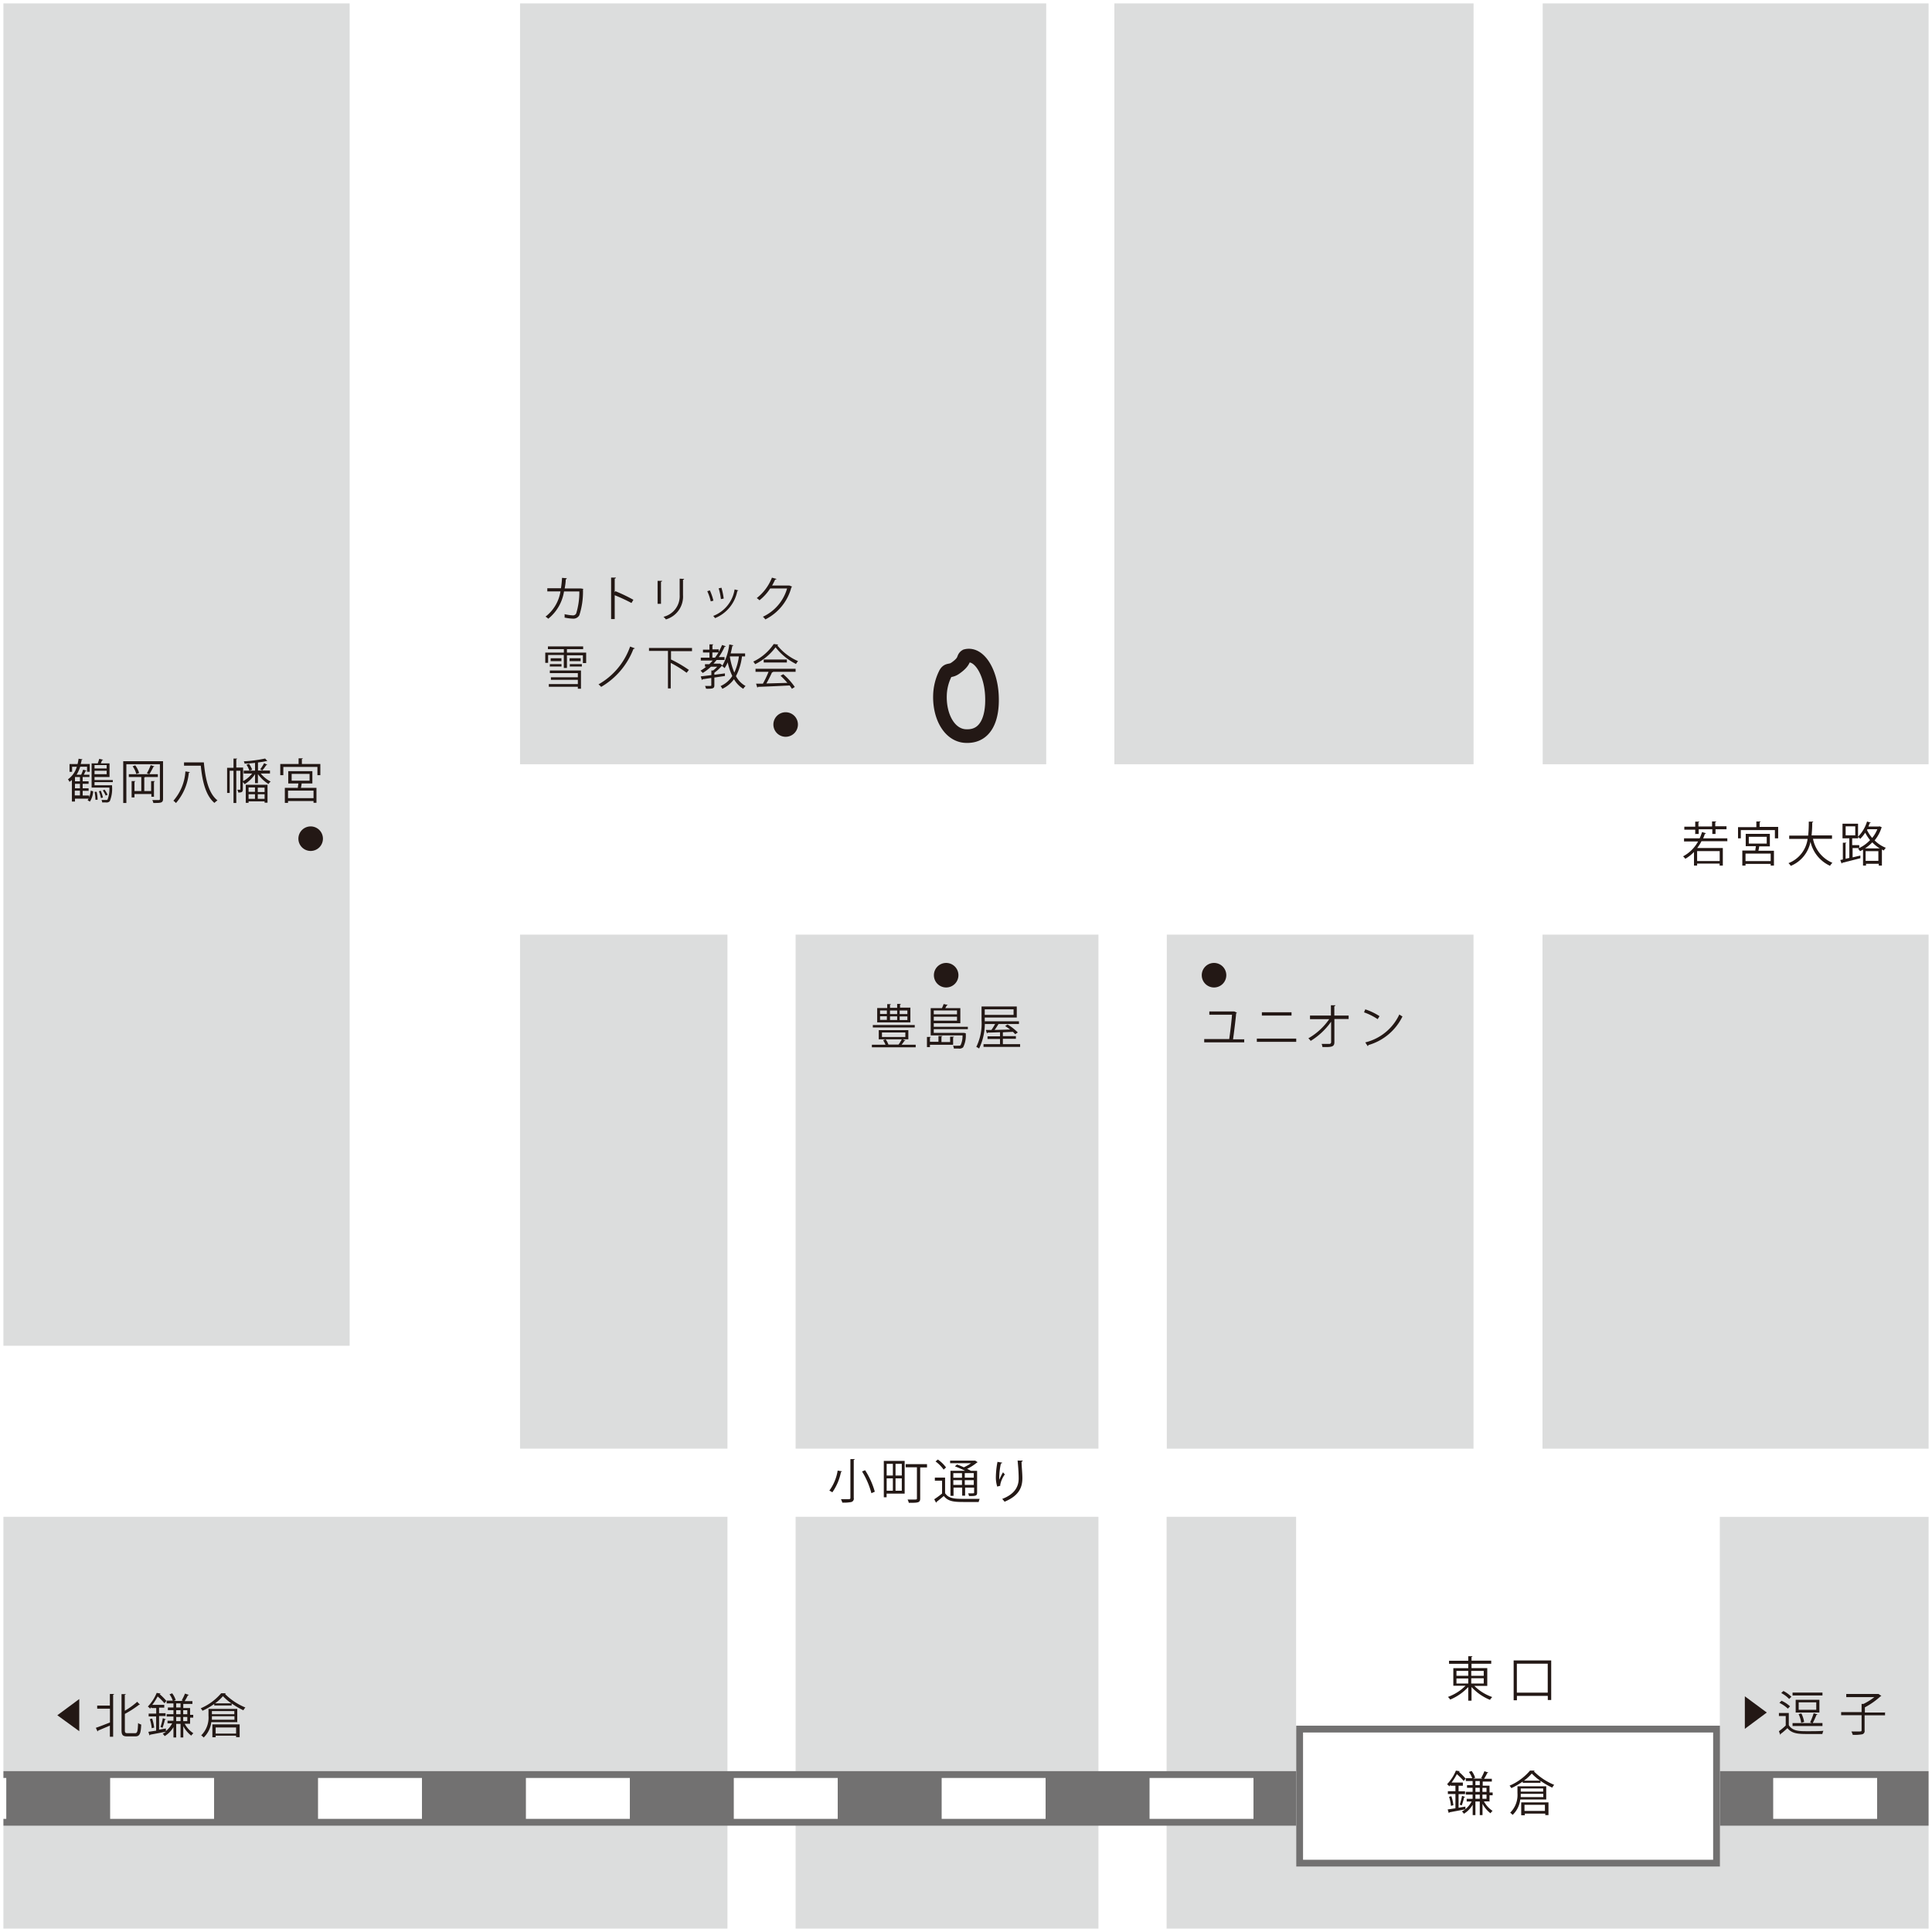<svg id="map_kamakura_jp" xmlns="http://www.w3.org/2000/svg" xmlns:xlink="http://www.w3.org/1999/xlink" viewBox="0 0 283.46 283.46"><defs><style>.cls-1,.cls-10,.cls-5,.cls-6,.cls-7{fill:none;stroke-miterlimit:10;}.cls-1,.cls-6,.cls-7{stroke:#fff;}.cls-2{fill:#dcdddd;}.cls-3{clip-path:url(#clip-path);}.cls-4{fill:#fff;}.cls-5{stroke:#727171;stroke-width:8px;}.cls-6,.cls-7{stroke-width:6px;}.cls-7{stroke-dasharray:15.25 15.25;}.cls-8{fill:#727171;}.cls-9{fill:#231815;}.cls-10{stroke:#231815;stroke-width:2px;}</style><clipPath id="clip-path"><rect class="cls-1" width="283.46" height="283.46"/></clipPath></defs><title>MAP書き出し</title><rect id="背景" class="cls-2" width="283.46" height="283.46"/><g id="道路"><g class="cls-3"><path class="cls-4" d="M370.73,137.13v-25H226.34V-7.38H216.2V112.13H163.5v-137h-10v137H76.3V-7.38h-25V197.45H-3.2v15.09H-9.5v10H106.73v84h10v-84h44.43v85h10v-85h19v31.24h62.17V222.55h47.48v-10h-73.5V137.13H370.73ZM76.3,212.55V137.13h30.43v75.41H76.3Zm40.43,0V137.13h44.43v75.41H116.73Zm99.46,0h-45V137.13h45v75.41Z"/><line class="cls-5" x1="-6.58" y1="263.86" x2="298.08" y2="263.86"/><line class="cls-6" x1="-6.58" y1="263.86" x2="0.92" y2="263.86"/><line class="cls-7" x1="16.16" y1="263.86" x2="282.96" y2="263.86"/><rect id="駅" class="cls-4" x="190.18" y="253.19" width="62.17" height="20.67"/><path id="駅-2" data-name="駅" class="cls-8" d="M251.35,254.19v18.67H191.18V254.19h60.17m1-1H190.18v20.67h62.17V253.19h0Z"/></g><rect class="cls-1" width="283.46" height="283.46"/></g><path class="cls-9" d="M138.82,141.28a1.8,1.8,0,1,1-1.8,1.8A1.8,1.8,0,0,1,138.82,141.28Z"/><path class="cls-9" d="M132.84,152.65a0.17,0.17,0,0,1-.15.06,6,6,0,0,1-.41.57h2.07v0.38h-6.43v-0.38h2a3.66,3.66,0,0,0-.35-0.66l0.36-.13h-1v-1.35h4.34v1.35h-0.84Zm1.37-2.26v0.36h-6.15v-0.36h6.15Zm-0.64-2.49V150h-4.87V147.9h1.47v-0.58l0.54,0a0.11,0.11,0,0,1-.13.09v0.46h1.05v-0.58l0.55,0a0.12,0.12,0,0,1-.13.09v0.46h1.53Zm-4.45.35v0.52h1v-0.52h-1Zm0,0.86v0.53h1v-0.53h-1Zm0.28,2.37v0.67h3.43v-0.67H129.4Zm2.43,1.78a5.5,5.5,0,0,0,.48-0.77h-2.37a3.09,3.09,0,0,1,.41.77h1.47Zm-0.2-5h-1.05v0.52h1.05v-0.52Zm0,0.86h-1.05v0.53h1.05v-0.53Zm1.5-.34v-0.52H132v0.52h1.09Zm0,0.88v-0.53H132v0.53h1.09Z"/><path class="cls-9" d="M139.84,153.29h-3.4v0.34H136v-1.49l0.57,0a0.12,0.12,0,0,1-.13.09v0.62h1.25V152l0.58,0a0.14,0.14,0,0,1-.14.1v0.79h1.27v-0.79l0.58,0a0.13,0.13,0,0,1-.14.09v1ZM142,151H137v0.54h4.43l0.27,0.06a1.2,1.2,0,0,1,0,.13,3.81,3.81,0,0,1-.39,1.93,0.83,0.83,0,0,1-.69.18l-0.67,0a1.14,1.14,0,0,0-.12-0.42,7.56,7.56,0,0,0,.84,0,0.37,0.37,0,0,0,.26-0.06,3.14,3.14,0,0,0,.29-1.45h-4.67v-4h1.65a5.63,5.63,0,0,0,.25-0.6l0.6,0.13a0.13,0.13,0,0,1-.14.07c-0.06.11-.14,0.26-0.22,0.4h2.21v2.22H137v0.52H142V151Zm-1.53-2.75H137v0.57h3.41v-0.57ZM137,149.75h3.41v-0.58H137v0.58Z"/><path class="cls-9" d="M144.48,149.31v0.36a8.5,8.5,0,0,1-.83,4.17,1.7,1.7,0,0,0-.41-0.24,7.83,7.83,0,0,0,.77-3.93v-2h5.17v1.62h-4.7Zm2.7,3.89h2.49v0.4h-5.37v-0.4h2.42v-0.76h-1.83v-0.39h1.83v-0.6l-1.81.06a0.13,0.13,0,0,1-.11.09l-0.16-.49h0.82a7.5,7.5,0,0,0,.54-0.87h-1.5v-0.4h5v0.4h-3c-0.15.25-.36,0.58-0.57,0.87l2.28-.06c-0.24-.18-0.5-0.36-0.74-0.51l0.35-.23a7.36,7.36,0,0,1,1.51,1.17l-0.38.26a3.9,3.9,0,0,0-.34-0.35l-1.34.06a0.18,0.18,0,0,1-.13,0v0.57h1.91v0.39h-1.91v0.76Zm1.53-5.11h-4.23v0.81h4.23V148.1Z"/><path class="cls-9" d="M218.51,264.3h-0.79a3.85,3.85,0,0,0,1.27,1.39,1.81,1.81,0,0,0-.31.35,4.4,4.4,0,0,1-1.17-1.39v1.66h-0.4v-2h-0.64v2h-0.4v-1.52a3.76,3.76,0,0,1-1.29,1.32,1.72,1.72,0,0,0-.29-0.34,2.42,2.42,0,0,0,.49-0.31l-2.32.44a0.12,0.12,0,0,1-.1.1l-0.16-.52,1.14-.17v-2.09h-1.11V262.8h1.11V262h-0.7v-0.13l-0.2.22a1.52,1.52,0,0,0-.33-0.31,6.44,6.44,0,0,0,1.3-2l0.56,0.09a0.12,0.12,0,0,1-.14.08,8.6,8.6,0,0,1,1,1l-0.28.35a8.72,8.72,0,0,0-1-1,8.2,8.2,0,0,1-.78,1.23h1.66V262H214v0.82h0.95v0.41H214v2l1-.17,0,0.38a3.65,3.65,0,0,0,.92-1.13h-0.73v-0.39h0.87V263.3h-1v-0.41h1V262.3h-0.82v-0.39h0.82v-0.6h-1V260.9H216a3.52,3.52,0,0,0-.48-0.92l0.39-.15a3.26,3.26,0,0,1,.52,1l-0.29.12h1.37l-0.2-.08a7.26,7.26,0,0,0,.48-1l0.57,0.19a0.15,0.15,0,0,1-.15.07,6.77,6.77,0,0,1-.47.85h1.14v0.41h-1.34v0.6h1v1H219v0.41h-0.46v1Zm-5.63.65a5.62,5.62,0,0,0-.28-1.33l0.34-.08a5.88,5.88,0,0,1,.3,1.32Zm2.08-1.3a0.15,0.15,0,0,1-.15.06,10.18,10.18,0,0,1-.34,1.18l-0.3-.12a9.29,9.29,0,0,0,.34-1.29Zm1.51-2.34v0.6h0.64v-0.6h-0.64Zm0,1v0.59h0.64V262.3h-0.64Zm0,1.6h0.64V263.3h-0.64v0.61Zm1.63-1.6h-0.6v0.59h0.6V262.3Zm0,1.6V263.3h-0.6v0.61h0.6Z"/><path class="cls-9" d="M223.46,261.35a10.45,10.45,0,0,1-1.72,1,2.17,2.17,0,0,0-.26-0.36,8.18,8.18,0,0,0,3-2.21l0.68,0a0.14,0.14,0,0,1-.13.09,9,9,0,0,0,3,2,2,2,0,0,0-.29.41,11.14,11.14,0,0,1-1.72-1v0.29h-2.61v-0.27Zm3.41,2.67h-3.82a3.72,3.72,0,0,1-1.12,2.26,1.59,1.59,0,0,0-.36-0.32,3.68,3.68,0,0,0,1.07-2.88v-1h4.22v2Zm-3.75-.83c0,0.15,0,.31,0,0.48h3.31v-0.48h-3.29Zm3.29-.79h-3.29v0.46h3.29V262.4Zm-3.22,3.92v-1.88h4v1.87h-0.47v-0.22h-3v0.24h-0.46Zm2.78-5.06a8,8,0,0,1-1.23-1.05,6.66,6.66,0,0,1-1.15,1.05H226Zm0.7,3.54h-3v0.9h3v-0.9Z"/><path class="cls-9" d="M253.41,123.42h-3.77a6.33,6.33,0,0,1-.63,1h3.76V127H252.3v-0.3H249V127h-0.46V125a5.76,5.76,0,0,1-1.27,1,3.05,3.05,0,0,0-.33-0.36,5.39,5.39,0,0,0,2.2-2.18h-2.06V123h2.29a7.09,7.09,0,0,0,.35-0.92l0.58,0.17a0.15,0.15,0,0,1-.16.08,6.94,6.94,0,0,1-.26.67h3.55v0.45Zm-4.69-1v-0.69h-1.6v-0.44h1.6v-0.74l0.61,0a0.14,0.14,0,0,1-.14.1v0.61h2v-0.74l0.61,0c0,0.06,0,.08-0.14.1v0.61h1.65v0.44H251.7v0.69h-0.47v-0.69h-2v0.69h-0.47Zm3.59,3.91v-1.46H249v1.46h3.33Z"/><path class="cls-9" d="M258.14,121.32h2.75V123h-0.48v-1.21h-5V123H255v-1.64h2.69v-0.83l0.62,0a0.13,0.13,0,0,1-.14.1v0.69Zm1.54,2.86h-1.58c0,0.18-.06.42-0.11,0.64h2.28V127h-0.48v-0.25H256.1V127h-0.47v-2.21h1.91c0-.2.06-0.43,0.08-0.64h-1.49v-1.81h3.54v1.81Zm0.11,2.16v-1.1H256.1v1.1h3.69Zm-3.21-3.57v1h2.63v-1h-2.63Z"/><path class="cls-9" d="M268.75,123.07H266a4.8,4.8,0,0,0,2.85,3.52,1.94,1.94,0,0,0-.35.44,5.13,5.13,0,0,1-2.87-3.53,4.8,4.8,0,0,1-2.89,3.54,1.79,1.79,0,0,0-.34-0.4,4.44,4.44,0,0,0,2.81-3.56h-2.7v-0.48h2.78a17.87,17.87,0,0,0,.09-2.05l0.66,0a0.16,0.16,0,0,1-.15.12,17.11,17.11,0,0,1-.1,1.9h3v0.48Z"/><path class="cls-9" d="M275.79,121.24l0.31,0.15a0.17,0.17,0,0,1-.06.08,5.53,5.53,0,0,1-1,1.83,4.8,4.8,0,0,0,1.65,1.09,1.57,1.57,0,0,0-.29.39l-0.29-.14V127h-0.46v-0.27h-1.87V127h-0.44v-2.34a4.46,4.46,0,0,1-.45.22,1.64,1.64,0,0,0-.28-0.37l0.2-.08h-1v1.36l1.14-.27,0,0.4-2.66.67a0.12,0.12,0,0,1-.09.1l-0.2-.51,0.38-.08v-2.46l0.53,0a0.13,0.13,0,0,1-.13.09V126l0.55-.13V123h-1v-2.15h2.28v1.91a5.46,5.46,0,0,0,1.32-2.23l0.55,0.17a0.13,0.13,0,0,1-.15.06l-0.2.51h1.48Zm-5,0v1.32h1.41v-1.32h-1.41Zm2,2.79v0.39a5.35,5.35,0,0,0,1.58-1.16,6.32,6.32,0,0,1-.71-1.09,4.81,4.81,0,0,1-.73.9,2.82,2.82,0,0,0-.3-0.27V123h-0.88V124h1Zm3,0.44a5.39,5.39,0,0,1-1.09-.88,6.24,6.24,0,0,1-1.06.88h2.15Zm-2.07,1.83h1.87v-1.42h-1.87v1.42Zm0.2-4.53a5.35,5.35,0,0,0,.76,1.17,4.73,4.73,0,0,0,.76-1.28H274Z"/><path class="cls-9" d="M123.54,215.87a0.13,0.13,0,0,1-.15.08,7.82,7.82,0,0,1-1.27,3,3.44,3.44,0,0,0-.44-0.25,6.71,6.71,0,0,0,1.22-2.94Zm1.23-1.79,0.64,0a0.13,0.13,0,0,1-.15.1v5.59a0.51,0.51,0,0,1-.34.6,5.54,5.54,0,0,1-1.34.09,2,2,0,0,0-.2-0.5h0.84c0.49,0,.55,0,0.55-0.2v-5.73Zm3.08,5a11.75,11.75,0,0,0-1.37-3.19l0.45-.18a11.59,11.59,0,0,1,1.42,3.15Z"/><path class="cls-9" d="M132.73,214.34v4.8h-2.65v0.54h-0.41v-5.34h3.06Zm-1.74.43h-0.9v1.72H131v-1.72Zm-0.9,2.14v1.81H131V216.9h-0.9Zm2.22-.42v-1.72h-0.92v1.72h0.92Zm-0.92,2.23h0.92V216.9h-0.92v1.81Zm4.62-3.88v0.46h-1v4.54c0,0.64-.29.65-1.67,0.65a2.24,2.24,0,0,0-.18-0.48h0.74c0.63,0,.63,0,0.63-0.19v-4.54h-1.65v-0.46H136Z"/><path class="cls-9" d="M138.66,216.78v2.3c0.54,0.83,1.53.83,2.87,0.83,0.76,0,1.66,0,2.21,0a2.14,2.14,0,0,0-.15.46c-0.48,0-1.23,0-1.93,0-1.53,0-2.49,0-3.19-.88-0.37.32-.76,0.63-1.07,0.87a0.1,0.1,0,0,1-.06.11l-0.27-.5a14.18,14.18,0,0,0,1.15-.84v-1.89h-1.06v-0.45h1.51Zm-1.06-2.64a5,5,0,0,1,1.2,1.16l-0.35.32a5.31,5.31,0,0,0-1.19-1.2Zm3.94,1.62c-0.44-.22-1-0.46-1.44-0.62l0.31-.27c0.31,0.11.67,0.25,1,.41a6.48,6.48,0,0,0,1.06-.6h-3.07v-0.38H143l0.08,0,0.36,0.23a0.2,0.2,0,0,1-.11.06,6.94,6.94,0,0,1-1.44.92c0.22,0.1.41,0.2,0.57,0.29h0.9v3.19c0,0.46-.15.51-1.19,0.51a1.53,1.53,0,0,0-.13-0.4h0.54c0.3,0,.34,0,0.34-0.13v-0.71h-1.32v1.18h-0.43v-1.18h-1.27v1.21h-0.45v-3.68h2.12Zm-0.4.38h-1.27v0.67h1.27v-0.67Zm-1.27,1.72h1.27v-0.69h-1.27v0.69Zm3-1.06v-0.67h-1.32v0.67h1.32Zm-1.32,1.06h1.32v-0.69h-1.32v0.69Z"/><path class="cls-9" d="M146.31,218.11a4.63,4.63,0,0,1-.2-1.32,12.48,12.48,0,0,1,.24-2.31l0.7,0.12a0.19,0.19,0,0,1-.2.12,10.27,10.27,0,0,0-.24,2,2.83,2.83,0,0,0,0,.38,12.06,12.06,0,0,1,.55-1.09,3,3,0,0,0,.27.31,3.72,3.72,0,0,0-.67,1.49,0.82,0.82,0,0,0,0,.18Zm3.75-3.81a0.19,0.19,0,0,1-.18.15c0,0.61.12,1.63,0.12,2.43,0,1.35-.5,2.57-2.61,3.45a3.71,3.71,0,0,0-.35-0.41c1.91-.73,2.42-1.88,2.42-3,0-.86-0.08-1.88-0.16-2.63Z"/><path class="cls-9" d="M218.21,247.35h-1.9a7,7,0,0,0,2.63,1.64,2,2,0,0,0-.33.41,7.53,7.53,0,0,1-2.71-1.88v2h-0.48v-2a7.65,7.65,0,0,1-2.65,1.84,2,2,0,0,0-.33-0.39,7.12,7.12,0,0,0,2.58-1.64h-1.79v-2.58h2.19v-0.64H212.6v-0.45h2.82V243l0.62,0a0.13,0.13,0,0,1-.14.1v0.55h2.89v0.45h-2.89v0.64h2.31v2.58Zm-4.52-2.2v0.72h1.73v-0.72h-1.73Zm0,1.08V247h1.73v-0.74h-1.73Zm4-1.08h-1.83v0.72h1.83v-0.72Zm0,1.82v-0.74h-1.83V247h1.83Z"/><path class="cls-9" d="M222.07,243.62h5.52v5.8h-0.5v-0.6h-4.53v0.64h-0.48v-5.83Zm0.48,4.72h4.53v-4.25h-4.53v4.25Z"/><path class="cls-9" d="M13.08,117h0a3.85,3.85,0,0,0,.23-1l0.36,0.1a3.13,3.13,0,0,1-.48,1.51l-0.34-.2a1.79,1.79,0,0,0,.15-0.23H11v0.42H10.55v-3.17a2.76,2.76,0,0,1-.36.28,1.53,1.53,0,0,0-.22-0.37,3.45,3.45,0,0,0,1.3-1.84H10.58v0.74H10.2v-1.14h1.18a7.53,7.53,0,0,0,.15-0.78l0.57,0.08a0.13,0.13,0,0,1-.13.09c0,0.2-.08.4-0.13,0.6h1.33v1.14h-0.4v-0.74h-1a5.53,5.53,0,0,1-.53,1.17h0.67a6,6,0,0,0,.29-0.74l0.5,0.15a0.16,0.16,0,0,1-.15.06c-0.06.15-.15,0.34-0.25,0.53h0.82V114H12.13v0.63H13V115H12.13v0.66H13v0.37H12.13v0.69h0.95V117Zm-1.35-2.36V114H11v0.63h0.76Zm0,1V115H11v0.66h0.76Zm-0.76.37v0.69h0.76v-0.69H11Zm5.58-1.26H13.87v0.46h2.35l0.22,0a1.11,1.11,0,0,1,0,.13,4.88,4.88,0,0,1-.33,2.21,0.67,0.67,0,0,1-.6.18l-0.52,0a0.84,0.84,0,0,0-.1-0.36c0.3,0,.57,0,0.68,0a0.24,0.24,0,0,0,.21-0.07,4.29,4.29,0,0,0,.27-1.75H13.44V112h0.9a6.06,6.06,0,0,0,.22-0.67l0.57,0.14a0.14,0.14,0,0,1-.15.07l-0.19.46h1.28V114H13.87v0.45h2.68v0.36Zm-0.9-2.5H13.87v0.5h1.78v-0.5Zm-1.78,1.34h1.78v-0.51H13.87v0.51ZM14,117.34a6,6,0,0,0-.12-1.17l0.3,0a6,6,0,0,1,.14,1.17Zm0.81-.25a4.94,4.94,0,0,0-.3-1l0.28-.07a5,5,0,0,1,.31,1Zm0.53-1.23a3.56,3.56,0,0,1,.44.74l-0.27.13a4,4,0,0,0-.43-0.76Z"/><path class="cls-9" d="M23.92,111.67v5.54c0,0.59-.31.61-1.42,0.6a1.54,1.54,0,0,0-.16-0.43h0.95a0.14,0.14,0,0,0,.17-0.17v-5.08H18.54v5.68H18.08v-6.13h5.84Zm-1.3,5.23H22.21v-0.4H19.73V117H19.31v-2.4l0.55,0a0.12,0.12,0,0,1-.13.09v1.37h1V114H18.9v-0.41h4.26V114H21.3a0.15,0.15,0,0,1-.13.06v2h1V114.6l0.55,0a0.13,0.13,0,0,1-.13.1v2.16ZM20,113.56a3.58,3.58,0,0,0-.54-1.13l0.38-.14a3.37,3.37,0,0,1,.57,1.12Zm2.65-1.12a0.14,0.14,0,0,1-.14.06,10.37,10.37,0,0,1-.6,1.09l-0.36-.14a7.64,7.64,0,0,0,.56-1.19Z"/><path class="cls-9" d="M27.85,113.28a0.14,0.14,0,0,1-.15.1,7.88,7.88,0,0,1-1.88,4.44,2.53,2.53,0,0,0-.38-0.34,7.16,7.16,0,0,0,1.76-4.3ZM27,111.86h2.91c0.22,2.47.72,4.58,2,5.57a2.82,2.82,0,0,0-.45.37c-1.26-1.06-1.77-3.1-2-5.46H27v-0.49Z"/><path class="cls-9" d="M39.61,113.49H38.25a4.71,4.71,0,0,0,1.46,1.18,1.75,1.75,0,0,0-.32.36,5.46,5.46,0,0,1-1.55-1.46v1.33H37.42v-1.32a5,5,0,0,1-1.53,1.48,1.74,1.74,0,0,0-.26-0.31v1.05c0,0.43-.2.48-0.67,0.48a1.38,1.38,0,0,0-.14-0.41H35.2s0.06,0,.06-0.08v-2.71H34.67v4.73H34.26v-4.73H33.7v3.26H33.32v-3.69h0.94V111.3l0.54,0a0.13,0.13,0,0,1-.13.09v1.22h1v2A4.54,4.54,0,0,0,37,113.49H35.76v-0.42h1.66v-1.14c-0.51.06-1,.09-1.53,0.12a1.38,1.38,0,0,0-.12-0.35,20,20,0,0,0,3.13-.41l0.33,0.37-0.06,0H39.1c-0.33.08-.77,0.15-1.25,0.21v1.18h1.76v0.42Zm-3.55,4.31v-2.66h3.19v2.63H38.82v-0.2H36.47v0.22H36.06Zm0.53-4.73a3.77,3.77,0,0,0-.43-0.88l0.38-.12a4.16,4.16,0,0,1,.46.86Zm0.82,2.46H36.47v0.64h0.94v-0.64Zm-0.94,1.67h0.94v-0.67H36.47v0.67Zm2.35-1v-0.64h-1v0.64h1Zm-1,1h1v-0.67h-1v0.67Zm1.39-5a0.16,0.16,0,0,1-.15.06,7,7,0,0,1-.58.78l-0.3-.17a6.15,6.15,0,0,0,.57-0.9Z"/><path class="cls-9" d="M44.3,112.09H47v1.64H46.57v-1.21h-5v1.21H41.12v-1.64h2.69v-0.83l0.62,0a0.13,0.13,0,0,1-.14.1v0.69Zm1.54,2.86H44.26a6.13,6.13,0,0,1-.11.64h2.28v2.19H46v-0.25H42.26v0.27H41.79v-2.21H43.7c0-.2.06-0.43,0.08-0.64H42.29v-1.81h3.54v1.81ZM46,117.11V116H42.26v1.1H46Zm-3.21-3.57v1h2.63v-1H42.74Z"/><path class="cls-9" d="M45.58,121.25a1.8,1.8,0,1,1-1.8,1.8A1.8,1.8,0,0,1,45.58,121.25Z"/><path class="cls-9" d="M178.12,141.28a1.8,1.8,0,1,1-1.8,1.8A1.8,1.8,0,0,1,178.12,141.28Z"/><path class="cls-9" d="M182.55,152.45v0.48h-5.87v-0.48h3.67c0.13-.89.34-2.62,0.41-3.57h-3.33V148.4H181l0.1,0,0.38,0.18a0.15,0.15,0,0,1-.11.08c-0.08.92-.32,2.87-0.46,3.83h1.68Z"/><path class="cls-9" d="M190.18,152.38v0.48H184.4v-0.48h5.78Zm-0.69-3.85V149h-4.35v-0.48h4.35Z"/><path class="cls-9" d="M197.87,149.51h-2.09l0,3.4c0,0.71-.46.73-1.75,0.71a2.32,2.32,0,0,0-.12-0.46c0.46,0,1,0,1.14,0a0.25,0.25,0,0,0,.25-0.26l0-3a10.12,10.12,0,0,1-3,2.82,1.89,1.89,0,0,0-.34-0.38,9.38,9.38,0,0,0,3.06-2.81H192.2V149h3.07v-1.51l0.67,0a0.17,0.17,0,0,1-.17.13V149h2.1v0.48Z"/><path class="cls-9" d="M200.31,148.09a8.74,8.74,0,0,1,2.09,1l-0.27.44a9,9,0,0,0-2-1Zm0,4.85a7.46,7.46,0,0,0,5-4.1,2.77,2.77,0,0,0,.46.29,8,8,0,0,1-5,4.2,0.23,0.23,0,0,1-.1.16Z"/><path class="cls-9" d="M85.59,86.4a0.23,0.23,0,0,1-.06.09A11.18,11.18,0,0,1,85,90.27a1,1,0,0,1-.92.5,7.49,7.49,0,0,1-1.25-.16,2.38,2.38,0,0,0,0-.5,7.31,7.31,0,0,0,1.23.18A0.52,0.52,0,0,0,84.54,90,10.65,10.65,0,0,0,85,86.78H82.75a6.4,6.4,0,0,1-2.31,4,2.43,2.43,0,0,0-.4-0.31,5.79,5.79,0,0,0,2.19-3.7H80.3V86.31h2a13.68,13.68,0,0,0,.16-1.53l0.69,0.06A0.15,0.15,0,0,1,83,85c0,0.51-.08.9-0.15,1.34h2.27l0.11,0Z"/><path class="cls-9" d="M92.65,88.47a25.34,25.34,0,0,0-2.46-1.14v3.5H89.66V84.74l0.71,0a0.18,0.18,0,0,1-.18.15v2l0.11-.15A24.37,24.37,0,0,1,92.93,88Z"/><path class="cls-9" d="M96.48,88.62v-3.4l0.67,0a0.16,0.16,0,0,1-.17.13v3.24h-0.5Zm3.9-3.68a0.15,0.15,0,0,1-.17.12v2.23a3.49,3.49,0,0,1-2.51,3.59,2,2,0,0,0-.36-0.38,3.12,3.12,0,0,0,2.38-3.21V84.9Z"/><path class="cls-9" d="M104.15,86.62a7.64,7.64,0,0,1,.52,1.51l-0.39.1a7.87,7.87,0,0,0-.51-1.49Zm4.18,0a0.12,0.12,0,0,1-.15.07,5.38,5.38,0,0,1-3.27,4,2,2,0,0,0-.27-0.32,5,5,0,0,0,3.14-3.89Zm-2.48-.39a9.63,9.63,0,0,1,.33,1.59l-0.41.08a8.41,8.41,0,0,0-.33-1.58Z"/><path class="cls-9" d="M116.22,86.07a0.46,0.46,0,0,1-.11.1,7.35,7.35,0,0,1-3.82,4.71,1.81,1.81,0,0,0-.36-0.39,6.58,6.58,0,0,0,3.55-4.15H113a7.17,7.17,0,0,1-1.57,1.73,2.72,2.72,0,0,0-.4-0.32,7.11,7.11,0,0,0,2.23-3l0.67,0.19a0.2,0.2,0,0,1-.2.09c-0.14.31-.29,0.6-0.45,0.88h2.47l0.08,0Z"/><path class="cls-9" d="M83.18,95.75H86v1.53H85.52V96.14H83.18V98H82.72v-1.9h-2.3v1.15H80V95.75h2.73V95.24H80.39v-0.4h5.17v0.4H83.18v0.51Zm-2.51,3V98.37h4.57v2.68H84.78v-0.29H80.52v-0.39h4.26V99.74H80.83V99.37h3.95V98.76H80.67Zm0-1V97.44h1.71v0.35H80.63Zm0.15-1.17h1.55V97H80.79V96.62Zm2.78,0h1.59V97H83.57V96.62Zm0,1.17V97.44h1.77v0.35H83.57Z"/><path class="cls-9" d="M93.14,95.12a0.19,0.19,0,0,1-.2.08,11,11,0,0,1-4.74,5.58,2.29,2.29,0,0,0-.39-0.37,10.27,10.27,0,0,0,4.64-5.55Z"/><path class="cls-9" d="M101.53,95.54h-3l-0.08,0v1.22l0,0a18.26,18.26,0,0,1,2.62,1.53l-0.33.42a17.45,17.45,0,0,0-2.33-1.45V101H98v-5.5H95.22V95.07h6.31v0.47Z"/><path class="cls-9" d="M106.36,99.18l-1.55.23v1.13c0,0.47-.2.53-1.22,0.51a1.89,1.89,0,0,0-.15-0.41h0.5c0.41,0,.42,0,0.42-0.11V99.47l-1.29.19a0.11,0.11,0,0,1-.09.1l-0.17-.52,1.56-.19V98.37h0.25a4.68,4.68,0,0,0,.61-0.55h-0.92a7.29,7.29,0,0,1-1.21.92,2.72,2.72,0,0,0-.32-0.34,6.09,6.09,0,0,0,.85-0.59h-0.2V97.45h0.63a7.34,7.34,0,0,0,.51-0.54h-1.75V96.49h1.27V95.73h-0.95V95.32h0.95V94.54l0.58,0a0.14,0.14,0,0,1-.14.09v0.64h0.92v0.36a8.65,8.65,0,0,0,.49-1l0.55,0.19a0.15,0.15,0,0,1-.17.06,9.38,9.38,0,0,1-.86,1.53h0.84v0.42h-1.16c-0.15.19-.3,0.36-0.46,0.54h0.92l0.07,0L106,97.64a0.15,0.15,0,0,1-.1.06,5.94,5.94,0,0,1-1.09,1V99l1.55-.2v0.39Zm-1.83-2.69h0.38c0.18-.24.35-0.5,0.51-0.76h-0.9v0.76Zm4.8-.18h-0.47a8.25,8.25,0,0,1-.88,2.89,3.52,3.52,0,0,0,1.41,1.45,1.93,1.93,0,0,0-.34.41,3.92,3.92,0,0,1-1.36-1.41,4.42,4.42,0,0,1-1.71,1.41,1.84,1.84,0,0,0-.26-0.4,3.92,3.92,0,0,0,1.72-1.48,9.09,9.09,0,0,1-.67-2,4.69,4.69,0,0,1-.46.85,1.85,1.85,0,0,0-.36-0.3A8.33,8.33,0,0,0,107,94.55l0.6,0.13a0.13,0.13,0,0,1-.15.08c-0.07.37-.15,0.75-0.25,1.11h2.12v0.44Zm-2.24,0,0,0.07a9.64,9.64,0,0,0,.65,2.3,8.2,8.2,0,0,0,.67-2.37h-1.3Z"/><path class="cls-9" d="M114.18,94.57a0.19,0.19,0,0,1-.15.1A8,8,0,0,0,117.09,97a2,2,0,0,0-.3.42,8.79,8.79,0,0,1-3-2.45,8.32,8.32,0,0,1-3,2.48,2.07,2.07,0,0,0-.27-0.38,7.53,7.53,0,0,0,3-2.58Zm-3.33,4V98.12h5.88v0.45h-3.37l0.08,0a0.18,0.18,0,0,1-.17.08,17.59,17.59,0,0,1-.83,1.63l3.08-.09a11.21,11.21,0,0,0-1-1.05l0.4-.22a9.59,9.59,0,0,1,1.69,1.87l-0.42.27a4.86,4.86,0,0,0-.34-0.49c-1.7.09-3.51,0.17-4.63,0.2a0.12,0.12,0,0,1-.11.1l-0.18-.56,1,0a15.14,15.14,0,0,0,.83-1.74h-1.92Zm1.2-1.81h3.4V97.2h-3.4V96.76Z"/><path class="cls-9" d="M115.27,104.5a1.8,1.8,0,1,1-1.8,1.8A1.8,1.8,0,0,1,115.27,104.5Z"/><path class="cls-9" d="M256,248.88l3.22,2.38L256,253.65v-4.76Z"/><path class="cls-9" d="M262.45,251.32v1.79C263,254,264,254,265.2,254c0.79,0,1.75,0,2.33-.06a2.21,2.21,0,0,0-.16.47c-0.48,0-1.23,0-1.93,0-1.53,0-2.49,0-3.19-.86-0.33.31-.67,0.62-1,0.85a0.09,0.09,0,0,1-.06.11L261,254c0.32-.23.69-0.53,1-0.84v-1.39h-1v-0.44h1.42Zm-1.07-1.79a4.5,4.5,0,0,1,1.25.82l-0.32.34a4.84,4.84,0,0,0-1.24-.85Zm0.28-1.43a4.43,4.43,0,0,1,1.17.85l-0.33.32a4.34,4.34,0,0,0-1.16-.87Zm5.73,4.71v0.43H263v-0.43h2.85l-0.27-.11a10.09,10.09,0,0,0,.52-1.34l0.56,0.17a0.15,0.15,0,0,1-.15.07,10.26,10.26,0,0,1-.55,1.2h1.44Zm0-4.48v0.43H263v-0.43h4.32Zm-0.45,1.06v1.87h-3.48v-1.87h3.48Zm-2.65,2a4.13,4.13,0,0,1,.41,1.25l-0.43.13a4.41,4.41,0,0,0-.38-1.28Zm2.19-.53v-1.1h-2.58v1.1h2.58Z"/><path class="cls-9" d="M276.57,251.2v0.47h-3v2.22a0.48,0.48,0,0,1-.34.56,6,6,0,0,1-1.4.08,2.09,2.09,0,0,0-.2-0.49l1,0c0.44,0,.5,0,0.5-0.18v-2.21h-3V251.2h3V250h0.27A8.92,8.92,0,0,0,275,249h-4.12v-0.46h4.65l0.08,0,0.42,0.28a0.22,0.22,0,0,1-.12.06,11.19,11.19,0,0,1-2.3,1.62v0.76h3Z"/><path class="cls-9" d="M8.41,251.66l3.22-2.38V254Z"/><path class="cls-9" d="M16.12,250.24v-1.7l0.62,0a0.13,0.13,0,0,1-.14.1v6.17H16.12v-1.63l-1.73.73a0.12,0.12,0,0,1-.08.12l-0.25-.53c0.53-.17,1.3-0.48,2.07-0.78V250.7H14.26v-0.46h1.86Zm2.2,3.61c0,0.36.07,0.44,0.39,0.44h1.11c0.34,0,.39-0.31.44-1.49a1.19,1.19,0,0,0,.46.22c-0.06,1.29-.19,1.74-0.87,1.74H18.66c-0.64,0-.83-0.2-0.83-0.91v-5.29l0.63,0a0.14,0.14,0,0,1-.15.1V251a10.92,10.92,0,0,0,1.82-1.32l0.41,0.44a0.11,0.11,0,0,1-.08,0H20.4a15,15,0,0,1-2.08,1.34v2.4Z"/><path class="cls-9" d="M27.89,252.91H27.1a3.85,3.85,0,0,0,1.27,1.39,1.89,1.89,0,0,0-.31.35,4.44,4.44,0,0,1-1.17-1.39v1.66h-0.4v-2H25.85v2h-0.4V253.4a3.75,3.75,0,0,1-1.29,1.32,1.74,1.74,0,0,0-.29-0.34,2.47,2.47,0,0,0,.49-0.31l-2.33.44a0.12,0.12,0,0,1-.1.1l-0.16-.52,1.14-.17v-2.09H21.81v-0.41h1.11v-0.82h-0.7v-0.13l-0.2.22a1.52,1.52,0,0,0-.33-0.31,6.44,6.44,0,0,0,1.3-2l0.56,0.09a0.12,0.12,0,0,1-.14.08,8.51,8.51,0,0,1,1,1l-0.28.35a8.7,8.7,0,0,0-1-1,8.3,8.3,0,0,1-.79,1.23H24.1v0.41H23.34v0.82h0.95v0.41H23.34v2l1-.17,0,0.38a3.66,3.66,0,0,0,.92-1.13H24.58v-0.39h0.87v-0.61h-1V251.5h1v-0.59H24.63v-0.39h0.82v-0.6h-1v-0.41h0.9a3.52,3.52,0,0,0-.48-0.92l0.39-.15a3.21,3.21,0,0,1,.52,1l-0.29.12h1.37l-0.2-.08a7.16,7.16,0,0,0,.48-1l0.57,0.19a0.15,0.15,0,0,1-.15.07,6.9,6.9,0,0,1-.47.85h1.14v0.41H26.89v0.6h1v1h0.46v0.41H27.89v1Zm-5.63.65a5.66,5.66,0,0,0-.28-1.33l0.34-.08a5.93,5.93,0,0,1,.3,1.32Zm2.08-1.3a0.15,0.15,0,0,1-.15.06,10.59,10.59,0,0,1-.34,1.18l-0.3-.12a9.57,9.57,0,0,0,.34-1.29Zm1.51-2.34v0.6h0.64v-0.6H25.85Zm0,1v0.59h0.64v-0.59H25.85Zm0,1.6h0.64v-0.61H25.85v0.61Zm1.63-1.6h-0.6v0.59h0.6v-0.59Zm0,1.6v-0.61h-0.6v0.61h0.6Z"/><path class="cls-9" d="M31.43,250a10.38,10.38,0,0,1-1.72,1,2.06,2.06,0,0,0-.26-0.36,8.18,8.18,0,0,0,3-2.21l0.68,0a0.14,0.14,0,0,1-.13.09,9,9,0,0,0,3,2,2,2,0,0,0-.29.41,11.23,11.23,0,0,1-1.72-1v0.29H31.43V250Zm3.41,2.67H31a3.71,3.71,0,0,1-1.12,2.26,1.57,1.57,0,0,0-.36-0.32,3.67,3.67,0,0,0,1.07-2.88v-1h4.22v2Zm-3.75-.83c0,0.15,0,.31,0,0.48h3.31V251.8H31.09Zm3.29-.79H31.09v0.46h3.29V251Zm-3.22,3.92V253h4v1.87H34.64v-0.22h-3v0.24H31.16Zm2.78-5.06a7.93,7.93,0,0,1-1.23-1.05,6.59,6.59,0,0,1-1.15,1.05h2.38Zm0.7,3.54h-3v0.9h3v-0.9Z"/><g id="ロゴマーク"><path class="cls-10" d="M145.53,102c-0.18-3.51-1.92-6.24-3.81-5.76-0.52.3,0,.7-1.52,1.77-0.81.59-1.15,0.07-1.55,0.94a7.54,7.54,0,0,0-.74,3.05c-0.1,3.17,1.44,6,3.92,6C144.61,108.06,145.71,105.47,145.53,102Z"/></g></svg>